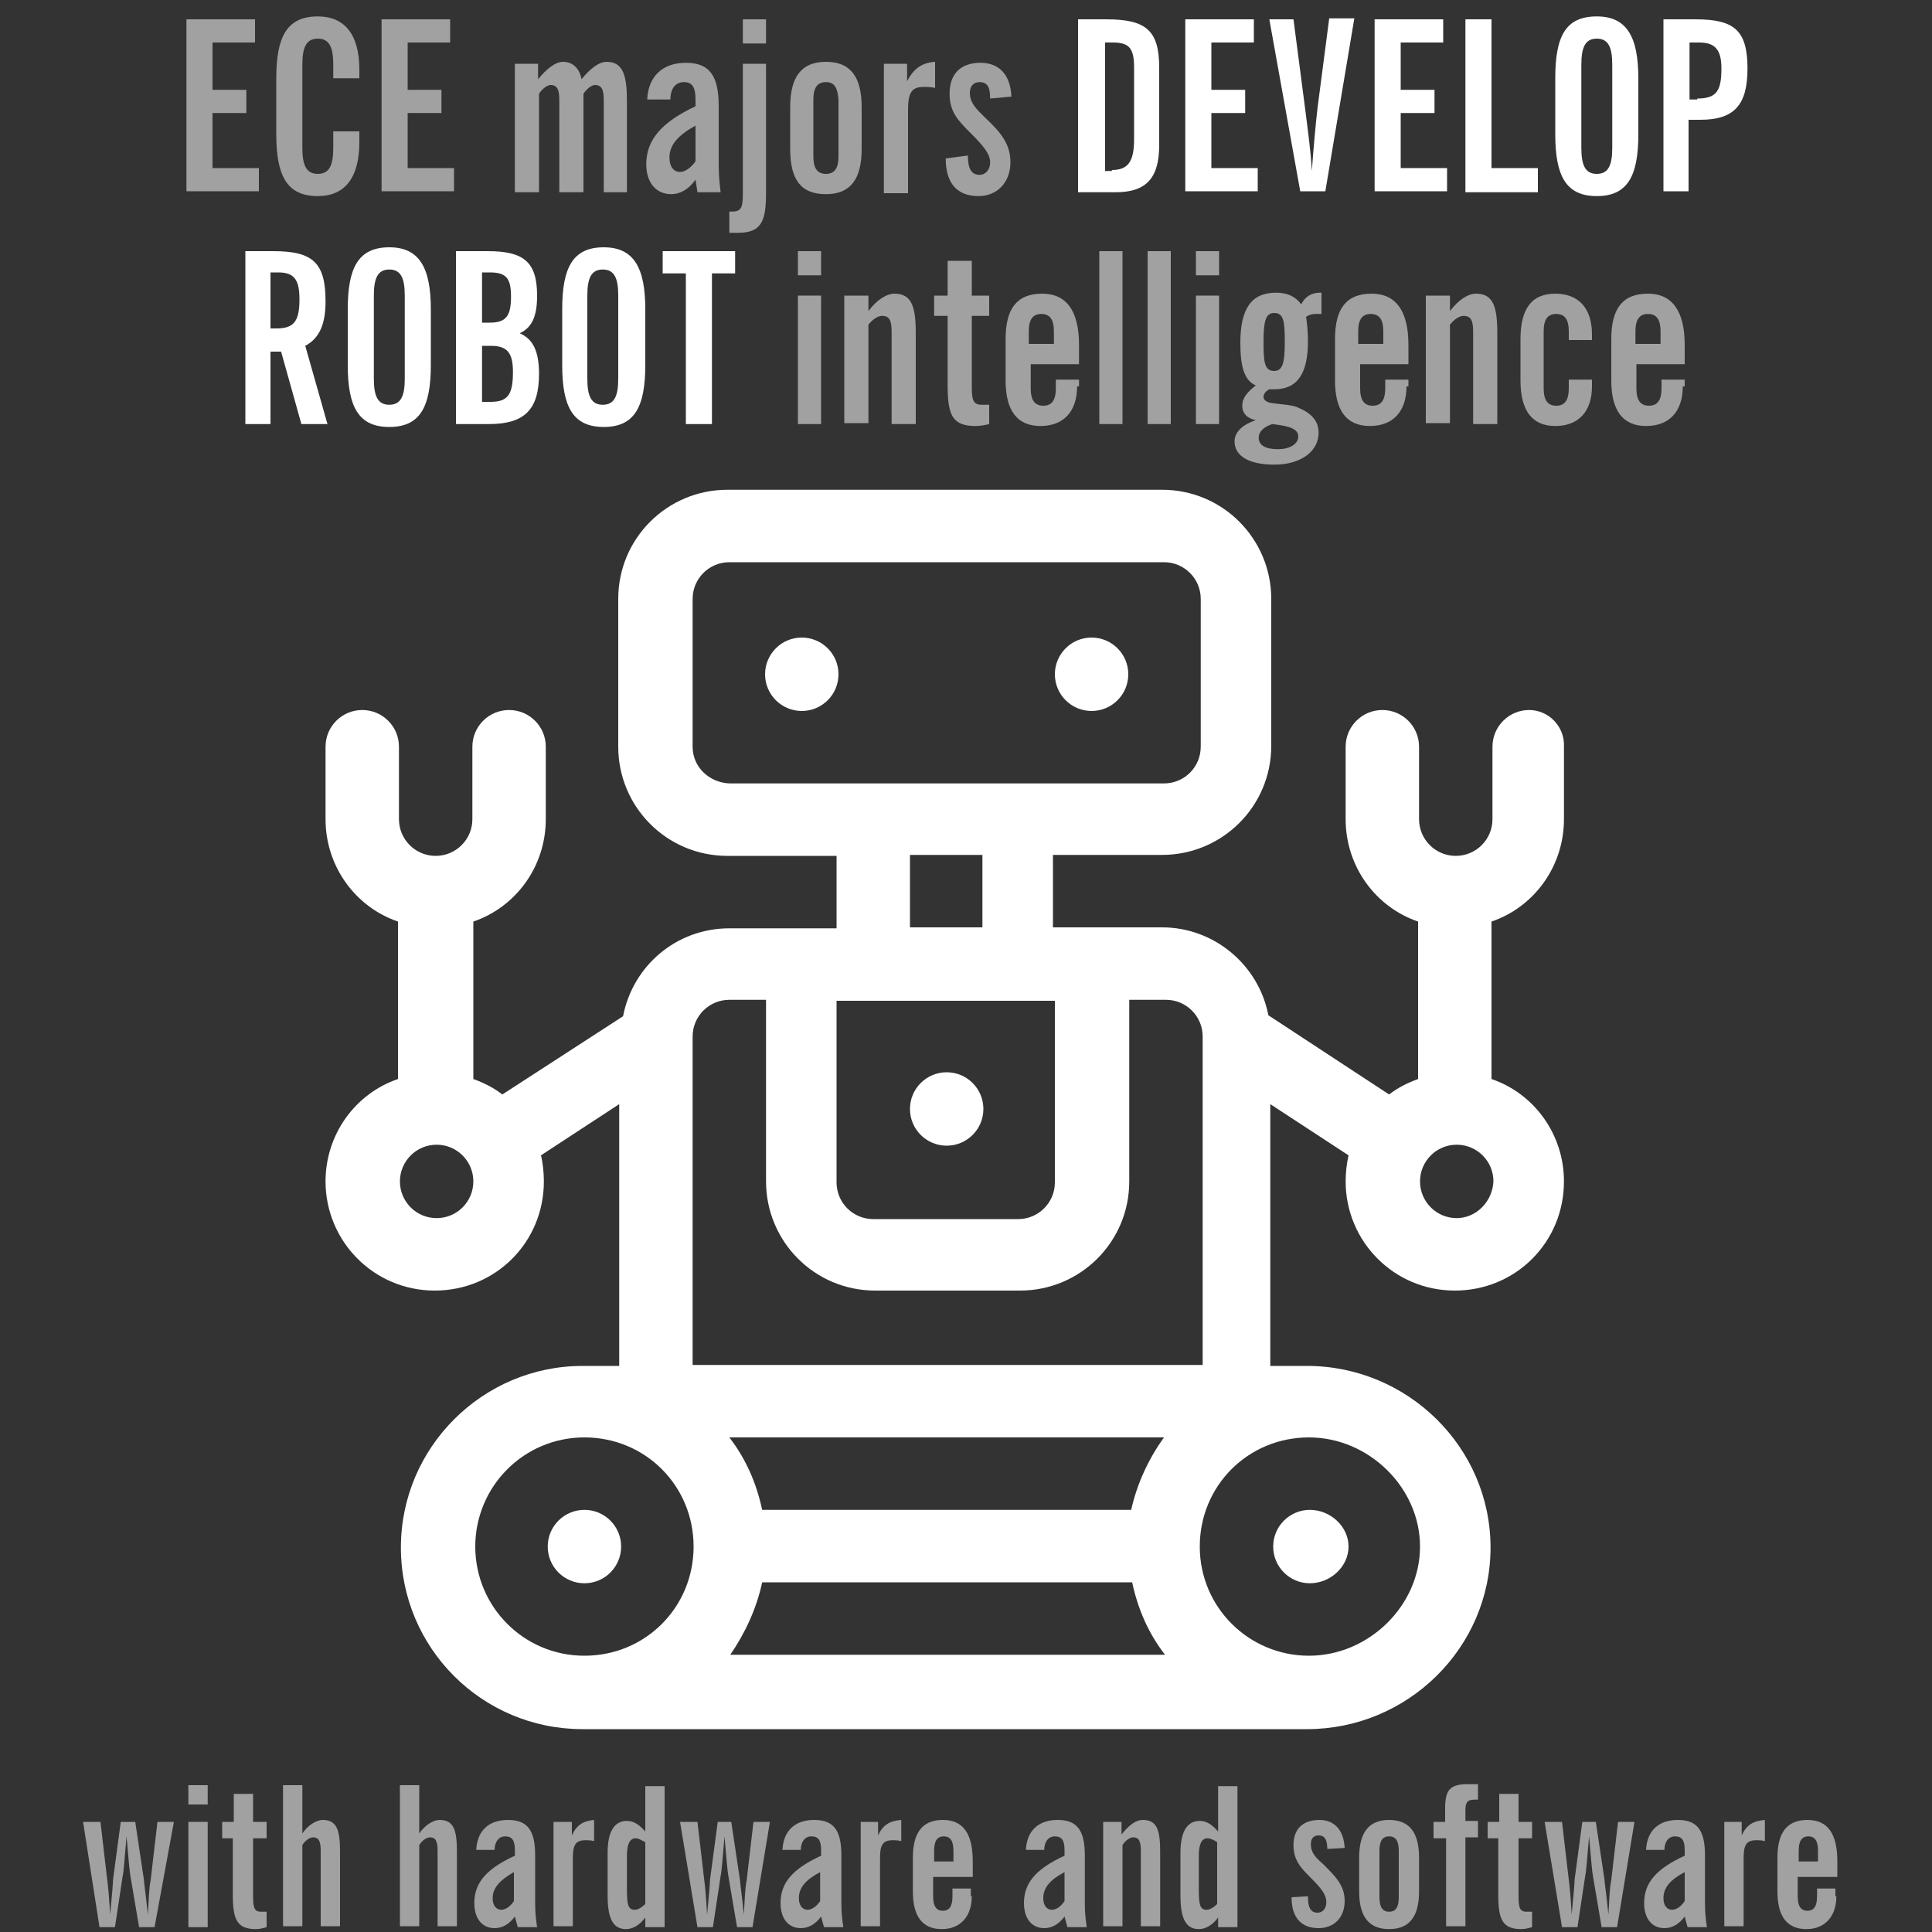 <?xml version="1.0" encoding="utf-8"?>
<!-- Generator: Adobe Illustrator 22.1.0, SVG Export Plug-In . SVG Version: 6.00 Build 0)  -->
<svg version="1.1" id="Layer_1" xmlns="http://www.w3.org/2000/svg" xmlns:xlink="http://www.w3.org/1999/xlink" x="0px" y="0px"
	 viewBox="0 0 200 200" style="enable-background:new 0 0 200 200;" xml:space="preserve">
<rect x="0" y="0" width="200" height="200" fill="#333333" stroke="none"/>
<style type="text/css">
	.st0{fill:#A1A1A1;}
	.st1{fill:#FFFFFF;}
</style>
<g>
	<path class="st0" d="M8.6,188.6h1.8l0.7,6c0.1,0.7,0.2,1.9,0.3,3.6c0.2-2,0.3-3.3,0.3-3.6l0.8-6H14l0.9,6c0,0.3,0.2,1.5,0.4,3.6
		c0.1-1.4,0.1-2.6,0.3-3.6l0.7-6h1.7L16,199.5h-1.6l-0.9-5.3c-0.1-0.5-0.2-1.9-0.4-4.1c-0.2,2.3-0.3,3.7-0.4,4.1l-0.8,5.3h-1.6
		L8.6,188.6z"/>
	<path class="st0" d="M19.5,184.8h2v2h-2V184.8z M19.5,188.6h2v10.9h-2V188.6z"/>
	<path class="st0" d="M24.2,190.3H23v-1.7h1.2v-2.9h2v2.9h1.4v1.7h-1.4v6c0,1.1,0.1,1.6,0.8,1.6c0.2,0,0.4,0,0.6,0v1.6
		c-0.4,0.1-0.7,0.2-1.1,0.2c-1.9,0-2.4-0.9-2.4-3.5V190.3z"/>
	<path class="st0" d="M29.3,184.8h2v5c0.6-0.9,1.5-1.4,2.1-1.4c1.5,0,1.8,1.1,1.8,3.3v7.7h-2v-7.8c0-1-0.2-1.4-0.8-1.4
		c-0.3,0-0.8,0.3-1.1,0.8v8.4h-2V184.8z"/>
	<path class="st0" d="M41.4,184.8h2v5c0.6-0.9,1.5-1.4,2.1-1.4c1.5,0,1.8,1.1,1.8,3.3v7.7h-2v-7.8c0-1-0.2-1.4-0.8-1.4
		c-0.3,0-0.8,0.3-1.1,0.8v8.4h-2V184.8z"/>
	<path class="st0" d="M53.3,198.4c-0.6,0.8-1.3,1.2-2.1,1.2c-1.3,0-2.1-1-2.1-2.6c0-2.2,1.4-3.6,4.2-4.9v-0.6c0-1-0.3-1.4-1-1.4
		c-0.7,0-1.1,0.6-1.1,1.4h-1.9c0.1-2,1.3-3.1,3.3-3.1c2.1,0,2.8,1.2,2.8,3.7v5c0,1,0.1,1.7,0.2,2.4h-2L53.3,198.4z M51,196.5
		c0,0.8,0.4,1.2,0.9,1.2c0.4,0,0.9-0.3,1.3-0.9v-3C51.8,194.6,51,195.4,51,196.5z"/>
	<path class="st0" d="M57.3,188.6h1.9v1.4c0.5-1.1,1.2-1.5,2.3-1.6v2.2c-0.3-0.1-0.6-0.1-0.9-0.1c-1.1,0-1.3,0.6-1.3,1.9v7h-2V188.6
		z"/>
	<path class="st0" d="M68.8,199.5h-2v-1c-0.6,0.8-1.3,1.2-2,1.2c-1.4,0-1.9-1.2-1.9-3.5v-4.4c0-2.2,0.7-3.3,2-3.3
		c0.7,0,1.3,0.4,1.9,1.1v-4.7h2V199.5z M65.8,190.3c-0.6,0-0.9,0.6-0.9,1.8v3.5c0,1.5,0.1,2.1,0.8,2.1c0.3,0,0.7-0.2,1.1-0.6v-6.4
		C66.4,190.5,66.1,190.3,65.8,190.3z"/>
	<path class="st0" d="M70.4,188.6h1.8l0.7,6c0.1,0.7,0.2,1.9,0.3,3.6c0.2-2,0.3-3.3,0.3-3.6l0.8-6h1.4l0.9,6c0,0.3,0.2,1.5,0.4,3.6
		c0.1-1.4,0.1-2.6,0.3-3.6l0.7-6h1.7l-1.8,10.9h-1.6l-0.9-5.3c-0.1-0.5-0.2-1.9-0.4-4.1c-0.2,2.3-0.3,3.7-0.4,4.1l-0.8,5.3h-1.6
		L70.4,188.6z"/>
	<path class="st0" d="M85,198.4c-0.6,0.8-1.3,1.2-2.1,1.2c-1.3,0-2.1-1-2.1-2.6c0-2.2,1.4-3.6,4.2-4.9v-0.6c0-1-0.3-1.4-1-1.4
		c-0.7,0-1.1,0.6-1.1,1.4h-1.9c0.1-2,1.3-3.1,3.3-3.1c2.1,0,2.8,1.2,2.8,3.7v5c0,1,0.1,1.7,0.2,2.4h-2L85,198.4z M82.7,196.5
		c0,0.8,0.4,1.2,0.9,1.2c0.4,0,0.9-0.3,1.3-0.9v-3C83.4,194.6,82.7,195.4,82.7,196.5z"/>
	<path class="st0" d="M89,188.6h1.9v1.4c0.5-1.1,1.2-1.5,2.4-1.6v2.2c-0.3-0.1-0.6-0.1-0.9-0.1c-1.1,0-1.3,0.6-1.3,1.9v7h-2V188.6z"
		/>
	<path class="st0" d="M100.6,196.3c0,2.1-1.2,3.4-3.1,3.4c-2,0-3-1.3-3-3.9v-3.5c0-2.6,1-3.9,3.1-3.9c2.1,0,3.1,1.4,3.1,4.3v1.6
		h-4.1v2c0,1,0.3,1.5,1,1.5c0.7,0,1-0.5,1-1.5v-0.8h1.9V196.3z M96.6,192.7h2.1v-1.1c0-1-0.3-1.5-1-1.5c-0.7,0-1,0.5-1,1.5V192.7z"
		/>
	<path class="st0" d="M110.2,198.4c-0.6,0.8-1.3,1.2-2.1,1.2c-1.3,0-2.1-1-2.1-2.6c0-2.2,1.4-3.6,4.2-4.9v-0.6c0-1-0.3-1.4-1-1.4
		c-0.7,0-1.1,0.6-1.1,1.4h-1.9c0.1-2,1.3-3.1,3.3-3.1c2.1,0,2.8,1.2,2.8,3.7v5c0,1,0.1,1.7,0.2,2.4h-2L110.2,198.4z M108,196.5
		c0,0.8,0.4,1.2,0.9,1.2c0.4,0,0.9-0.3,1.3-0.9v-3C108.7,194.6,108,195.4,108,196.5z"/>
	<path class="st0" d="M114.2,188.6h1.9v1.3c0.8-1,1.5-1.5,2.2-1.5c1.5,0,1.8,1.1,1.8,3.3v7.7h-2v-7.8c0-1-0.2-1.4-0.8-1.4
		c-0.3,0-0.8,0.3-1.1,0.8v8.4h-2V188.6z"/>
	<path class="st0" d="M128.1,199.5h-2v-1c-0.6,0.8-1.3,1.2-2,1.2c-1.4,0-1.9-1.2-1.9-3.5v-4.4c0-2.2,0.7-3.3,2-3.3
		c0.7,0,1.3,0.4,1.9,1.1v-4.7h2V199.5z M125,190.3c-0.6,0-0.9,0.6-0.9,1.8v3.5c0,1.5,0.1,2.1,0.8,2.1c0.3,0,0.7-0.2,1.1-0.6v-6.4
		C125.7,190.5,125.3,190.3,125,190.3z"/>
	<path class="st0" d="M135.4,196.3c0,0,0,0.1,0,0.1c0,1.1,0.3,1.6,1,1.6c0.5,0,0.9-0.4,0.9-1.1c0-0.8-0.6-1.5-1.6-2.5
		c-1-1-1.8-1.8-1.8-3.4c0-1.7,1-2.6,2.7-2.6c1.5,0,2.5,1,2.6,2.9l-1.8,0.1c0-1-0.3-1.4-0.9-1.4c-0.5,0-0.8,0.3-0.8,0.9
		c0,0.9,0.5,1.4,1.3,2.1c1.3,1.3,2.2,2.2,2.2,3.8c0,1.7-1.1,2.8-2.7,2.8c-1.8,0-2.8-1.1-2.8-3.2L135.4,196.3z"/>
	<path class="st0" d="M146.9,195.8c0,2.6-1,3.9-3.1,3.9s-3.1-1.3-3.1-3.9v-3.5c0-2.6,1-3.9,3.1-3.9c2.1,0,3.1,1.3,3.1,3.9V195.8z
		 M143.8,190.1c-0.7,0-1,0.5-1,1.5v4.8c0,1,0.3,1.5,1,1.5c0.7,0,1-0.5,1-1.5v-4.8C144.8,190.6,144.5,190.1,143.8,190.1z"/>
	<path class="st0" d="M149.6,190.3h-1.2v-1.7h1.2v-1.4c0-1.9,0.5-2.5,2.3-2.5h1.1v1.6h-0.4c-0.7,0-0.9,0.3-0.9,1.1v1.1h1.3v1.7h-1.3
		v9.2h-2V190.3z"/>
	<path class="st0" d="M155.2,190.3H154v-1.7h1.2v-2.9h2v2.9h1.4v1.7h-1.4v6c0,1.1,0.1,1.6,0.8,1.6c0.2,0,0.4,0,0.6,0v1.6
		c-0.4,0.1-0.7,0.2-1.1,0.2c-1.9,0-2.4-0.9-2.4-3.5V190.3z"/>
	<path class="st0" d="M159.9,188.6h1.8l0.7,6c0.1,0.7,0.2,1.9,0.3,3.6c0.2-2,0.3-3.3,0.3-3.6l0.8-6h1.4l0.9,6c0,0.3,0.2,1.5,0.4,3.6
		c0.1-1.4,0.1-2.6,0.3-3.6l0.7-6h1.7l-1.8,10.9h-1.6l-0.9-5.3c-0.1-0.5-0.2-1.9-0.4-4.1c-0.2,2.3-0.3,3.7-0.4,4.1l-0.8,5.3h-1.6
		L159.9,188.6z"/>
	<path class="st0" d="M174.4,198.4c-0.6,0.8-1.3,1.2-2.1,1.2c-1.3,0-2.1-1-2.1-2.6c0-2.2,1.4-3.6,4.2-4.9v-0.6c0-1-0.3-1.4-1-1.4
		c-0.7,0-1.1,0.6-1.1,1.4h-1.9c0.1-2,1.3-3.1,3.3-3.1c2.1,0,2.8,1.2,2.8,3.7v5c0,1,0.1,1.7,0.2,2.4h-2L174.4,198.4z M172.2,196.5
		c0,0.8,0.4,1.2,0.9,1.2c0.4,0,0.9-0.3,1.3-0.9v-3C172.9,194.6,172.2,195.4,172.2,196.5z"/>
	<path class="st0" d="M178.4,188.6h1.9v1.4c0.5-1.1,1.2-1.5,2.4-1.6v2.2c-0.3-0.1-0.6-0.1-0.9-0.1c-1.1,0-1.3,0.6-1.3,1.9v7h-2
		V188.6z"/>
	<path class="st0" d="M190.1,196.3c0,2.1-1.2,3.4-3.1,3.4c-2,0-3-1.3-3-3.9v-3.5c0-2.6,1-3.9,3.1-3.9c2.1,0,3.1,1.4,3.1,4.3v1.6
		h-4.1v2c0,1,0.3,1.5,1,1.5c0.7,0,1-0.5,1-1.5v-0.8h1.9V196.3z M186.1,192.7h2.1v-1.1c0-1-0.3-1.5-1-1.5c-0.7,0-1,0.5-1,1.5V192.7z"
		/>
</g>
<g>
	<path class="st0" d="M19.3,2h7.1v2.4H22v4.9h3.5v2.4H22v5.7h4.8v2.4h-7.5V2z"/>
	<path class="st0" d="M32.9,20.3c-3.2,0-4.3-2.1-4.3-6.4V8.1c0-4.3,1.1-6.4,4.3-6.4c2.8,0,4.3,1.9,4.3,5.5v0.9h-2.7V6.7
		c0-1.8-0.4-2.7-1.6-2.7s-1.6,0.9-1.6,2.7v8.6c0,1.8,0.4,2.7,1.6,2.7s1.6-0.9,1.6-2.7v-1.7h2.7v1.1C37.2,18.4,35.7,20.3,32.9,20.3z"
		/>
	<path class="st0" d="M39.5,2h7.1v2.4h-4.4v4.9h3.5v2.4h-3.5v5.7H47v2.4h-7.5V2z"/>
	<path class="st0" d="M53.4,6.6h2.3v1.6c0.9-1.1,1.8-1.8,2.6-1.8c1,0,1.7,0.7,1.9,1.8c0.9-1.1,1.8-1.8,2.6-1.8
		c1.7,0,2.1,1.4,2.1,4.1v9.4h-2.4v-9.5c0-1.1-0.2-1.6-0.9-1.6c-0.3,0-0.8,0.3-1.2,0.9v10.2h-2.5v-9.5c0-1.1-0.2-1.6-0.9-1.6
		c-0.3,0-0.8,0.3-1.2,0.9v10.2h-2.5V6.6z"/>
	<path class="st0" d="M72,18.6c-0.7,1-1.6,1.5-2.5,1.5c-1.6,0-2.6-1.2-2.6-3.1c0-2.6,1.7-4.4,5.1-6v-0.7c0-1.2-0.3-1.8-1.2-1.8
		s-1.4,0.7-1.4,1.8H67c0.1-2.4,1.6-3.8,4-3.8c2.5,0,3.4,1.4,3.4,4.5V17c0,1.2,0.1,2.1,0.2,2.9h-2.4L72,18.6z M69.3,16.3
		c0,0.9,0.4,1.5,1.1,1.5c0.5,0,1.1-0.4,1.6-1.1v-3.7C70.2,14,69.3,15,69.3,16.3z"/>
	<path class="st0" d="M76.9,6.6h2.4v13.3c0,2.9-0.4,4.2-2.9,4.2c-0.3,0-0.6,0-0.9,0v-2.2c0.1,0,0.2,0,0.3,0c1,0,1.1-0.5,1.1-2V6.6z
		 M76.9,2h2.4v2.5h-2.4V2z"/>
	<path class="st0" d="M89.2,15.4c0,3.2-1.2,4.7-3.7,4.7c-2.6,0-3.7-1.5-3.7-4.7v-4.3c0-3.2,1.2-4.7,3.7-4.7c2.5,0,3.7,1.5,3.7,4.7
		V15.4z M85.5,8.5c-0.9,0-1.3,0.6-1.3,1.8v5.9c0,1.2,0.4,1.8,1.3,1.8s1.3-0.6,1.3-1.8v-5.9C86.7,9.1,86.4,8.5,85.5,8.5z"/>
	<path class="st0" d="M91.6,6.6h2.3v1.8c0.7-1.3,1.5-1.9,2.9-2v2.7C96.4,9,96,9,95.6,9C94.3,9,94,9.7,94,11.4v8.6h-2.5V6.6z"/>
	<path class="st0" d="M100.2,16.1c0,0,0,0.1,0,0.1c0,1.3,0.4,1.9,1.2,1.9c0.6,0,1.1-0.5,1.1-1.3c0-0.9-0.8-1.8-2-3
		c-1.3-1.3-2.2-2.2-2.2-4.1c0-2.1,1.2-3.2,3.2-3.2c1.9,0,3.1,1.2,3.2,3.5l-2.2,0.2c0-1.2-0.3-1.7-1.1-1.7c-0.6,0-1,0.4-1,1.1
		c0,1.1,0.7,1.7,1.6,2.6c1.6,1.5,2.6,2.7,2.6,4.6c0,2.1-1.4,3.5-3.3,3.5c-2.2,0-3.4-1.3-3.4-3.9L100.2,16.1z"/>
	<path class="st1" d="M111.7,2h2.8c4.1,0,5.5,1.1,5.5,5v8c0,3.4-1.3,4.9-4.5,4.9h-3.9V2z M115.1,17.6c1.7,0,2.3-0.9,2.3-3.2V7
		c0-2-0.5-2.6-2.2-2.6h-0.8v13.3H115.1z"/>
	<path class="st1" d="M122.7,2h7.1v2.4h-4.4v4.9h3.5v2.4h-3.5v5.7h4.8v2.4h-7.5V2z"/>
	<path class="st1" d="M131.4,2h2.5l1.2,9.2c0.3,2.4,0.6,4.5,0.7,6.5c0.2-2.7,0.4-4.9,0.6-6.6l1.2-9.2h2.6l-3,17.9h-2.6L131.4,2z"/>
	<path class="st1" d="M142.3,2h7.1v2.4h-4.4v4.9h3.5v2.4h-3.5v5.7h4.8v2.4h-7.5V2z"/>
	<path class="st1" d="M151.8,2h2.6v15.4h4.8v2.5h-7.5V2z"/>
	<path class="st1" d="M165.3,1.7c3.1,0,4.3,2.1,4.3,6.4v5.8c0,4.3-1.1,6.4-4.3,6.4s-4.3-2.1-4.3-6.4V8.1
		C161,3.7,162.1,1.7,165.3,1.7z M163.7,15.3c0,1.8,0.4,2.7,1.6,2.7s1.6-0.9,1.6-2.7V6.7c0-1.8-0.4-2.7-1.6-2.7s-1.6,0.9-1.6,2.7
		V15.3z"/>
	<path class="st1" d="M172.2,2h3.3c4,0,5.4,1.1,5.4,5.1c0,3.8-1.4,5.3-4.9,5.3h-1.2v7.4h-2.6V2z M175.7,10.2c2,0,2.5-0.8,2.5-3.1
		c0-1.9-0.6-2.7-2.3-2.7h-1v5.9H175.7z"/>
	<path class="st1" d="M25.4,26h2.9c4.1,0,5.4,1.2,5.4,5.2c0,2.3-0.6,3.8-2.1,4.6l2.3,8.1h-2.7l-2.1-7.5H28v7.5h-2.6V26z M28.6,34
		c1.8,0,2.4-0.7,2.4-3c0-2-0.5-2.8-2.2-2.8H28V34H28.6z"/>
	<path class="st1" d="M40.3,25.6c3.1,0,4.3,2.1,4.3,6.4v5.8c0,4.3-1.1,6.4-4.3,6.4S36,42.1,36,37.8V32C36,27.7,37.1,25.6,40.3,25.6z
		 M38.7,39.2c0,1.8,0.4,2.7,1.6,2.7s1.6-0.9,1.6-2.7v-8.6c0-1.8-0.4-2.7-1.6-2.7s-1.6,0.9-1.6,2.7V39.2z"/>
	<path class="st1" d="M47.2,26h3.3c3.7,0,5.1,1.1,5.1,4.6c0,2.1-0.5,3.3-1.8,3.9c1.4,0.6,2,1.9,2,4.2c0,3.7-1.5,5.2-5.2,5.2h-3.4V26
		z M50.7,33.4c1.7,0,2.2-0.7,2.2-2.7c0-1.9-0.5-2.5-2.2-2.5h-0.8v5.2H50.7z M50.8,41.6c1.8,0,2.3-0.8,2.3-3.1c0-2-0.6-2.7-2.3-2.7
		h-0.9v5.8H50.8z"/>
	<path class="st1" d="M62.5,25.6c3.1,0,4.3,2.1,4.3,6.4v5.8c0,4.3-1.1,6.4-4.3,6.4s-4.3-2.1-4.3-6.4V32
		C58.2,27.7,59.3,25.6,62.5,25.6z M60.8,39.2c0,1.8,0.4,2.7,1.6,2.7s1.6-0.9,1.6-2.7v-8.6c0-1.8-0.4-2.7-1.6-2.7s-1.6,0.9-1.6,2.7
		V39.2z"/>
	<path class="st1" d="M71,28.3h-2.4V26h7.5v2.3h-2.4v15.6H71V28.3z"/>
	<path class="st0" d="M82.6,26H85v2.5h-2.4V26z M82.6,30.6H85v13.3h-2.4V30.6z"/>
	<path class="st0" d="M87.6,30.6h2.3v1.6c0.9-1.2,1.9-1.8,2.7-1.8c1.8,0,2.2,1.4,2.2,4.1v9.4h-2.5v-9.5c0-1.2-0.2-1.7-1-1.7
		c-0.4,0-0.9,0.3-1.4,0.9v10.2h-2.5V30.6z"/>
	<path class="st0" d="M98.1,32.7h-1.4v-2.1h1.4V27h2.5v3.6h1.8v2.1h-1.8V40c0,1.3,0.1,1.9,1,1.9c0.2,0,0.5,0,0.8,0v2
		c-0.4,0.1-0.9,0.2-1.4,0.2c-2.4,0-2.9-1.1-2.9-4.2V32.7z"/>
	<path class="st0" d="M111.5,40c0,2.6-1.4,4.1-3.8,4.1c-2.4,0-3.6-1.6-3.6-4.7v-4.3c0-3.2,1.2-4.7,3.8-4.7c2.5,0,3.8,1.8,3.8,5.3v2
		h-5v2.5c0,1.2,0.4,1.8,1.3,1.8s1.3-0.6,1.3-1.8v-0.9h2.4V40z M106.6,35.6h2.5v-1.3c0-1.2-0.4-1.8-1.3-1.8s-1.3,0.6-1.3,1.8V35.6z"
		/>
	<path class="st0" d="M113.8,26h2.4v17.9h-2.4V26z"/>
	<path class="st0" d="M118.8,26h2.4v17.9h-2.4V26z"/>
	<path class="st0" d="M123.8,26h2.4v2.5h-2.4V26z M123.8,30.6h2.4v13.3h-2.4V30.6z"/>
	<path class="st0" d="M128.4,35.5c0-3.5,1.1-5.2,3.7-5.2c1.2,0,2,0.4,2.6,1.2c0.4-0.8,1.1-1.2,1.9-1.2c0.1,0,0.1,0,0.2,0v2.2
		c-0.2,0-0.4,0-0.6,0c-0.4,0-0.7,0.1-1,0.3c0.1,0.6,0.2,1.5,0.2,2.5c0,3.4-1.1,5-3.5,5c-0.1,0-0.3,0-0.5,0c-0.4,0.2-0.6,0.5-0.6,0.8
		c0,0.3,0.3,0.5,0.7,0.6c1.3,0.2,2.3,0.2,2.9,0.5c1.4,0.6,2.1,1.4,2.1,2.6c0,1.9-1.8,3.3-4.6,3.3c-2.6,0-4.1-0.9-4.1-2.4
		c0-0.9,0.7-1.7,2.2-2.2c-0.9-0.2-1.4-0.7-1.4-1.5c0-0.8,0.5-1.4,1.4-2.1C128.8,39.4,128.4,37.9,128.4,35.5z M130.3,45.3
		c0,0.8,0.7,1.2,2,1.2c1.3,0,2.1-0.6,2.1-1.3c0-0.8-0.9-1.1-2.7-1.3C130.8,44.2,130.3,44.7,130.3,45.3z M133,35.4c0-2.1-0.1-3-1.1-3
		c-0.9,0-1.1,0.9-1.1,3c0,2.1,0.1,3,1.1,3C132.8,38.4,133,37.5,133,35.4z"/>
	<path class="st0" d="M145.6,40c0,2.6-1.4,4.1-3.8,4.1c-2.4,0-3.6-1.6-3.6-4.7v-4.3c0-3.2,1.2-4.7,3.8-4.7c2.5,0,3.8,1.8,3.8,5.3v2
		h-5v2.5c0,1.2,0.4,1.8,1.3,1.8s1.3-0.6,1.3-1.8v-0.9h2.4V40z M140.7,35.6h2.5v-1.3c0-1.2-0.4-1.8-1.3-1.8s-1.3,0.6-1.3,1.8V35.6z"
		/>
	<path class="st0" d="M147.8,30.6h2.3v1.6c0.9-1.2,1.9-1.8,2.7-1.8c1.8,0,2.2,1.4,2.2,4.1v9.4h-2.5v-9.5c0-1.2-0.2-1.7-1-1.7
		c-0.4,0-0.9,0.3-1.4,0.9v10.2h-2.5V30.6z"/>
	<path class="st0" d="M164.8,40c0,2.6-1.4,4.1-3.8,4.1c-2.4,0-3.6-1.6-3.6-4.7v-4.3c0-3.2,1.2-4.7,3.6-4.7c2.4,0,3.8,1.5,3.8,4.2
		v0.6h-2.4v-0.9c0-1.2-0.4-1.8-1.3-1.8s-1.3,0.6-1.3,1.8v5.9c0,1.2,0.4,1.8,1.3,1.8s1.3-0.6,1.3-1.8v-0.9h2.4V40z"/>
	<path class="st0" d="M174.2,40c0,2.6-1.4,4.1-3.8,4.1c-2.4,0-3.6-1.6-3.6-4.7v-4.3c0-3.2,1.2-4.7,3.8-4.7c2.5,0,3.8,1.8,3.8,5.3v2
		h-5v2.5c0,1.2,0.4,1.8,1.3,1.8s1.3-0.6,1.3-1.8v-0.9h2.4V40z M169.4,35.6h2.5v-1.3c0-1.2-0.4-1.8-1.3-1.8s-1.3,0.6-1.3,1.8V35.6z"
		/>
</g>
<g>
	<circle class="st1" cx="60.5" cy="160.1" r="3.8"/>
	<path class="st1" d="M131.8,160.1c0,2.1,1.7,3.8,3.8,3.8s4-1.7,4-3.8s-1.9-3.8-4-3.8S131.8,158,131.8,160.1z"/>
	<circle class="st1" cx="113" cy="69.8" r="3.8"/>
	<circle class="st1" cx="98" cy="114.8" r="3.8"/>
	<circle class="st1" cx="83" cy="69.8" r="3.8"/>
	<path class="st1" d="M158.3,73.5c-2.1,0-3.8,1.7-3.8,3.8v7.5c0,2.1-1.7,3.8-3.8,3.8s-3.8-1.7-3.8-3.8v-7.5c0-2.1-1.7-3.8-3.8-3.8
		s-3.8,1.7-3.8,3.8v7.5c0,4.9,3.1,9.1,7.5,10.6v16.3c-1.1,0.4-2.1,0.9-3,1.6l-12.5-8.2c-1-5.2-5.6-9.1-11-9.1h-11.3v-7.5h11.3
		c6.2,0,11.3-5,11.3-11.3V62c0-6.2-5-11.3-11.3-11.3h-45c-6.2,0-11.3,5-11.3,11.3v15.3c0,6.2,5,11.3,11.3,11.3h11.3v7.5H75.5
		c-5.5,0-10,3.9-11,9.1L52,113.3c-0.9-0.7-1.9-1.2-3-1.6V95.4c4.4-1.5,7.5-5.7,7.5-10.6v-7.5c0-2.1-1.7-3.8-3.8-3.8
		c-2.1,0-3.8,1.7-3.8,3.8v7.5c0,2.1-1.7,3.8-3.8,3.8s-3.8-1.7-3.8-3.8v-7.5c0-2.1-1.7-3.8-3.8-3.8c-2.1,0-3.8,1.7-3.8,3.8v7.5
		c0,4.9,3.1,9.1,7.5,10.6v16.3c-4.4,1.5-7.5,5.7-7.5,10.6c0,6.2,5,11.3,11.3,11.3s11.3-5,11.3-11.3c0-0.9-0.1-1.9-0.3-2.7l8.1-5.3
		v27.1h-3.8c-10.3,0-18.8,8.4-18.8,18.8s8.4,18.8,18.8,18.8h75c10.4,0,19-8.4,19-18.8c0-10.4-8.6-18.8-19-18.8h-3.8v-27.1l8.1,5.3
		c-0.2,0.9-0.3,1.8-0.3,2.7c0,6.2,5,11.3,11.3,11.3s11.3-5,11.3-11.3c0-4.9-3.1-9.1-7.5-10.6V95.4c4.4-1.5,7.5-5.7,7.5-10.6v-7.5
		C162,75.2,160.3,73.5,158.3,73.5z M86.7,103.6h22.5v18.8c0,2.1-1.7,3.8-3.8,3.8h-15c-2.1,0-3.8-1.7-3.8-3.8V103.6z M71.7,77.3V62
		c0-2.1,1.7-3.8,3.8-3.8h45c2.1,0,3.8,1.7,3.8,3.8v15.3c0,2.1-1.7,3.8-3.8,3.8h-45C73.4,81,71.7,79.4,71.7,77.3z M94.2,88.5h7.5v7.5
		h-7.5V88.5z M45.2,126.1c-2.1,0-3.8-1.7-3.8-3.8c0-2.1,1.7-3.8,3.8-3.8s3.8,1.7,3.8,3.8C49,124.4,47.3,126.1,45.2,126.1z
		 M78.9,163.8h38.3c0.6,2.8,1.7,5.3,3.4,7.5h-45C77.1,169.1,78.3,166.6,78.9,163.8z M117.1,156.3H78.9c-0.6-2.8-1.7-5.3-3.4-7.5h45
		C118.9,151,117.7,153.6,117.1,156.3z M49.2,160.1c0-6.2,5-11.3,11.3-11.3s11.3,5,11.3,11.3s-5,11.3-11.3,11.3
		S49.2,166.3,49.2,160.1z M147,160.1c0,6.1-5.3,11.3-11.5,11.3c-6.2,0-11.3-5-11.3-11.3s5-11.3,11.3-11.3
		C141.7,148.8,147,154,147,160.1z M71.7,141.3v-34c0,0,0,0,0,0v0c0-2.1,1.7-3.8,3.8-3.8h3.8v18.8c0,6.2,5,11.3,11.3,11.3h15
		c6.2,0,11.3-5,11.3-11.3v-18.8h3.8c2.1,0,3.8,1.7,3.8,3.8v0c0,0,0,0,0,0v34H71.7z M150.8,126.1c-2.1,0-3.8-1.7-3.8-3.8
		c0-2.1,1.7-3.8,3.8-3.8s3.8,1.7,3.8,3.8C154.5,124.4,152.8,126.1,150.8,126.1z"/>
</g>
<g>
</g>
<g>
</g>
<g>
</g>
<g>
</g>
<g>
</g>
<g>
</g>
<g>
</g>
<g>
</g>
<g>
</g>
<g>
</g>
<g>
</g>
<g>
</g>
<g>
</g>
<g>
</g>
<g>
</g>
</svg>
